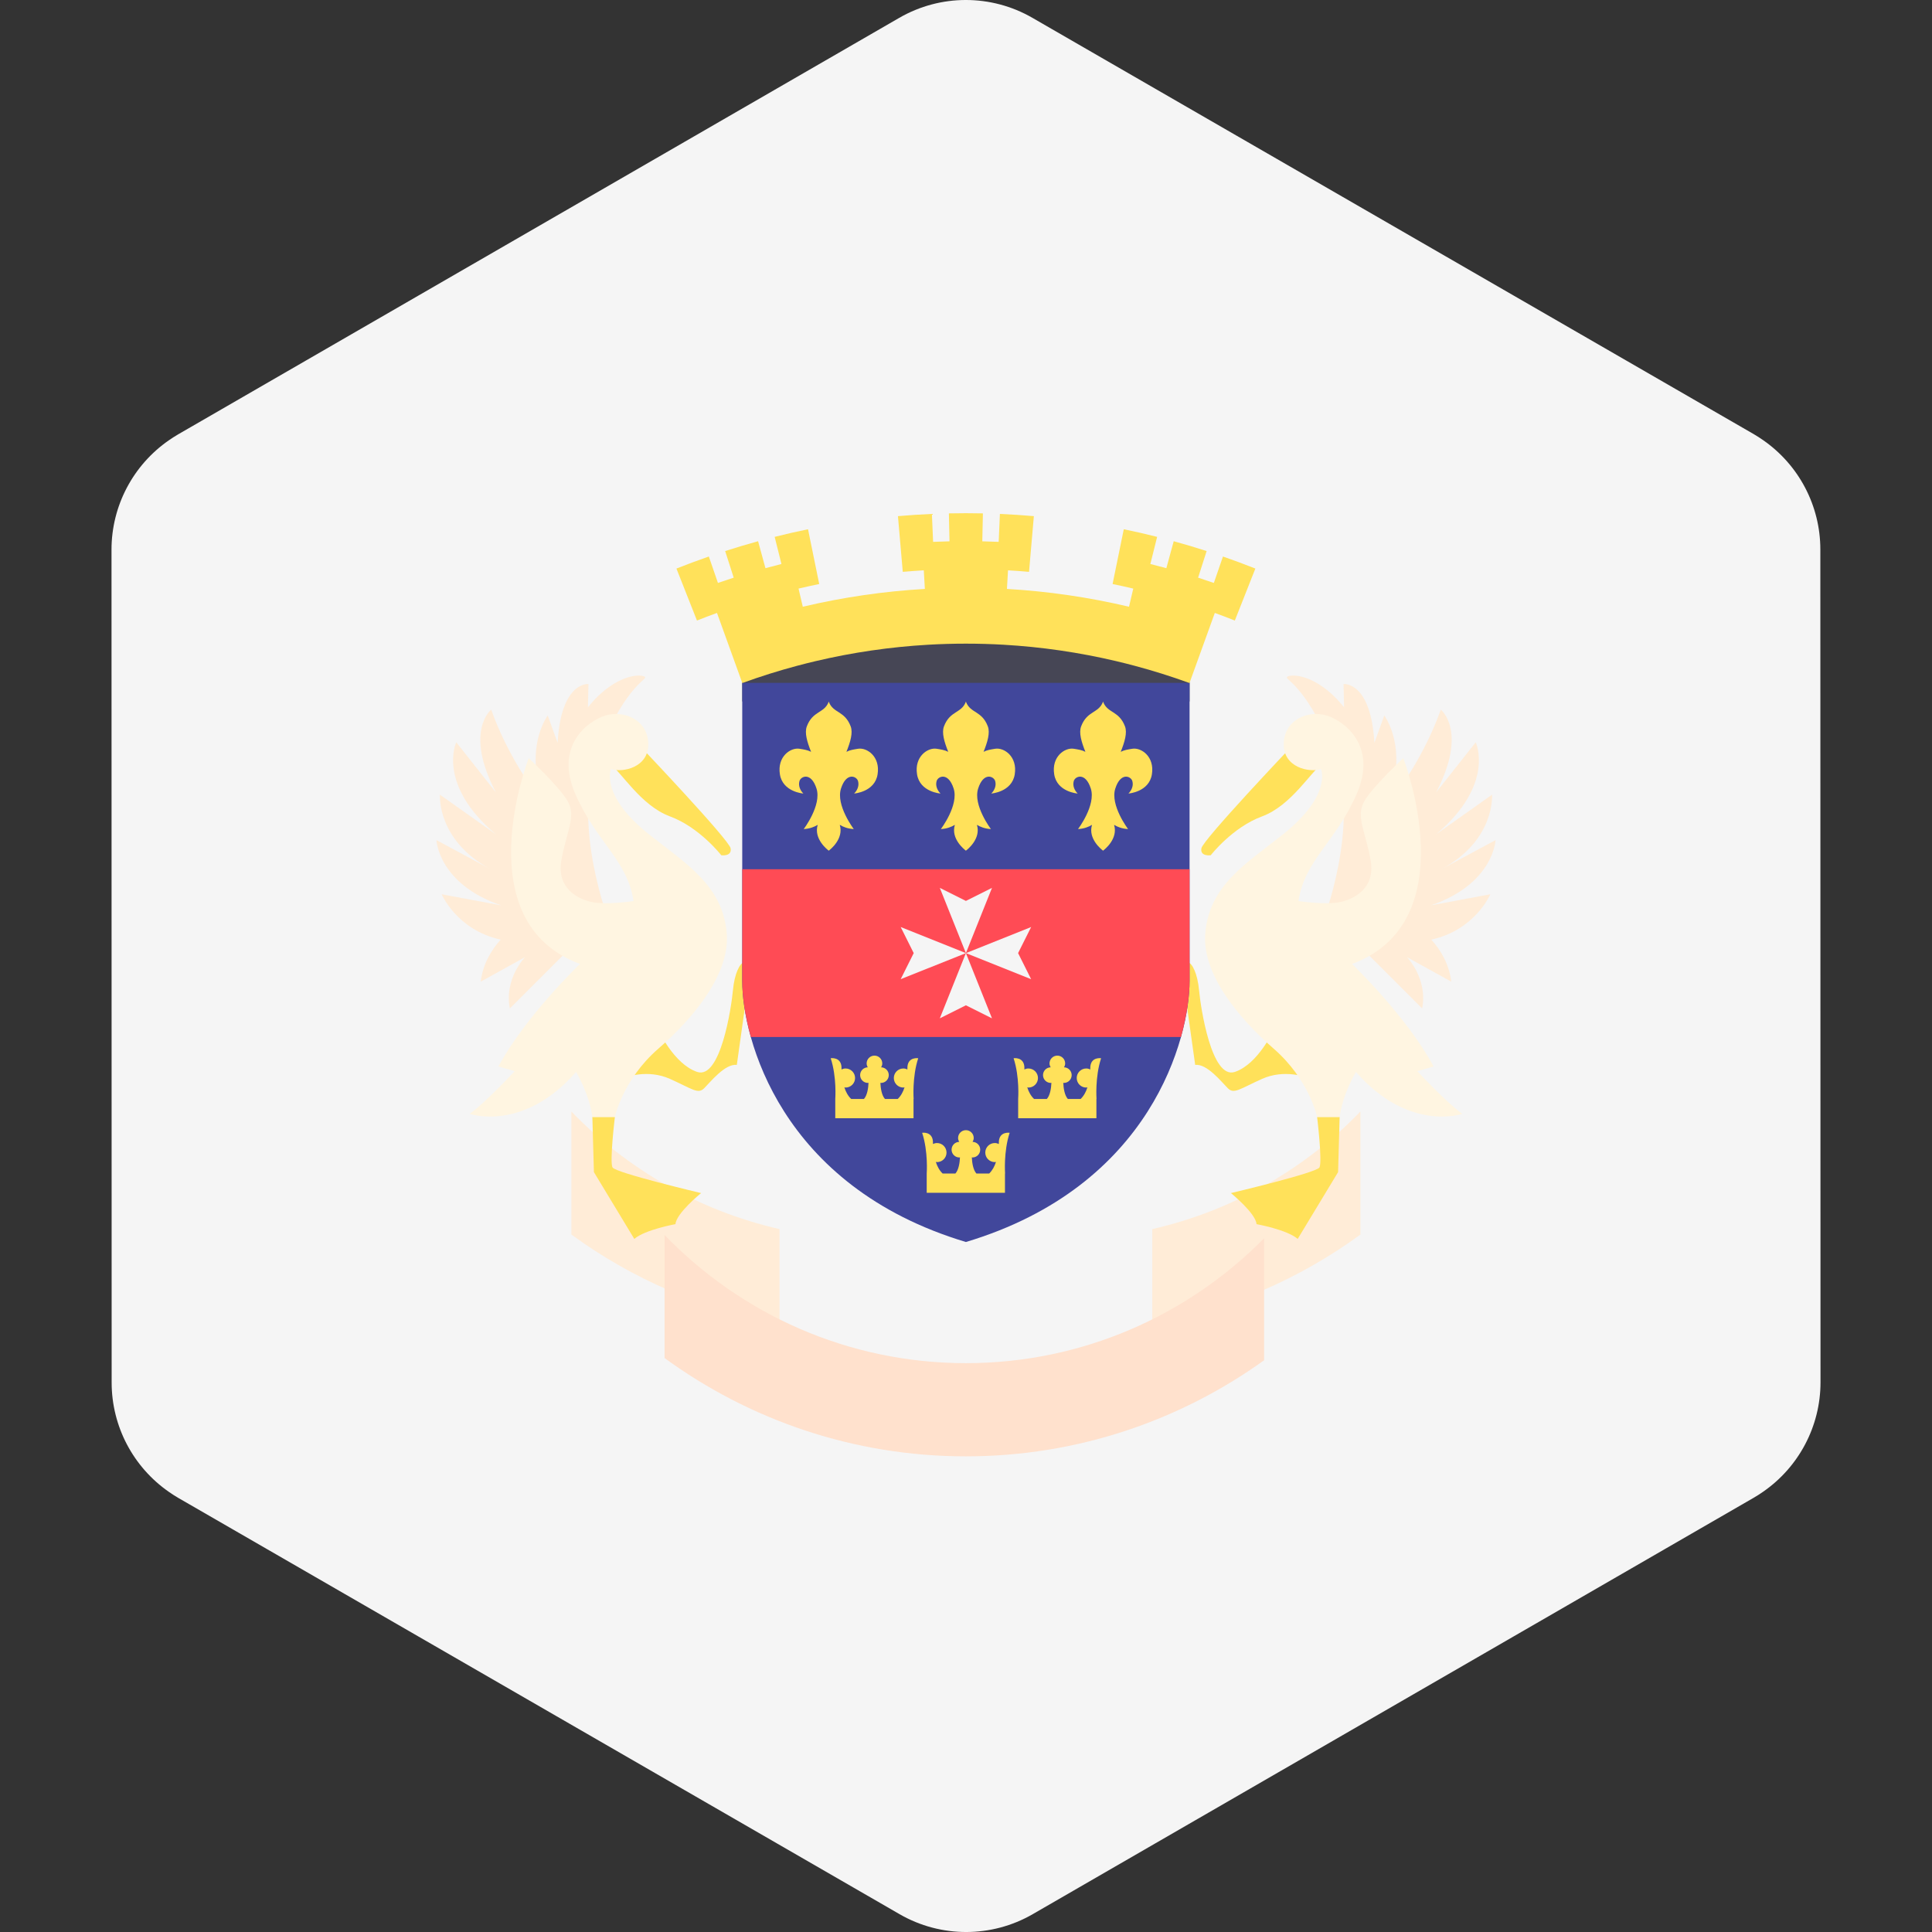<svg width="512" height="512" viewBox="0 0 512 512" fill="none" xmlns="http://www.w3.org/2000/svg">
<rect x="0" y="0" width="512" height="512" fill="#333333" stroke="none"/>
<g clip-path="url(#clip0_75_302)">
<path d="M482.437 296.746L482.423 215.255L482.418 188.091L482.41 145.605C482.409 133.998 476.695 123.216 467.27 116.659C466.458 116.094 465.628 115.549 464.761 115.048L441.051 101.364L418.853 88.554L400.983 78.241L305.984 23.415L285.989 11.876L273.599 4.725C262.681 -1.577 249.229 -1.575 238.312 4.731L226.005 11.839L206.01 23.387L111.025 78.25L81.078 95.546L58.887 108.364L47.19 115.12C46.349 115.606 45.542 116.135 44.751 116.682C35.286 123.238 29.549 134.047 29.551 145.683L29.558 188.093L29.563 215.257L29.577 296.748L29.582 323.912L29.589 366.398C29.592 378.005 35.304 388.786 44.729 395.344C45.541 395.909 46.371 396.454 47.238 396.955L70.615 410.446L92.813 423.257L111.017 433.763L206.016 488.589L226.011 500.128L238.401 507.279C249.319 513.581 262.771 513.578 273.688 507.273L285.995 500.165L305.99 488.617L400.979 433.754L428.304 417.972L450.495 405.154L464.814 396.884C465.655 396.398 466.462 395.869 467.253 395.322C476.718 388.766 482.454 377.957 482.453 366.321L482.445 323.911L482.437 296.746Z" fill="#F5F5F5"/>
<path d="M206.582 325.722C185.214 320.845 166.164 309.813 151.426 294.568V327.173C167.508 338.902 186.273 347.123 206.582 350.881V325.722Z" fill="#FFECD7"/>
<path d="M305.369 325.722C326.737 320.845 345.787 309.813 360.525 294.568V327.173C344.443 338.902 325.678 347.123 305.369 350.881V325.722Z" fill="#FFECD7"/>
<path d="M197.115 255.053C196.087 255.259 194.646 257.935 194.233 262.462C193.822 266.989 190.94 286.131 184.766 284.072C178.591 282.014 174.476 272.959 174.476 272.959L165.832 285.513C165.832 285.513 171.594 283.249 177.563 285.924C183.531 288.6 184.972 290.04 186.618 288.393C188.265 286.746 192.175 281.807 195.262 282.218L198.761 257.316L197.115 255.053Z" fill="#FFE15A"/>
<path d="M162.95 296.008C162.95 296.008 161.509 307.945 162.333 309.386C163.157 310.827 185.795 316.178 185.795 316.178C185.795 316.178 179.209 321.529 179.003 324.411C179.003 324.411 170.976 325.852 168.095 328.321L157.393 310.622L156.982 296.01H162.95V296.008Z" fill="#FFE15A"/>
<path d="M155.797 187.446L155.951 181.271C155.951 181.271 148.697 180.499 147.771 196.86L145.147 189.606C145.147 189.606 139.745 196.86 142.986 208.592L141.596 209.673C141.596 209.673 134.495 200.257 130.174 188.063C130.174 188.063 122.92 193.774 131.409 209.982L120.913 196.708C120.913 196.708 115.664 207.821 131.409 221.096L116.59 210.601C116.59 210.601 115.664 222.64 130.019 230.358L115.664 222.64C115.664 222.64 116.128 234.217 132.797 239.928L117.053 236.995C117.053 236.995 121.039 246.46 132.682 249.013C130.238 251.742 127.978 255.41 127.395 260.147L139.126 253.664C139.126 253.664 133.569 259.375 135.113 267.248L153.173 249.188L150.705 248.085C164.368 245.522 161.508 244.557 161.508 244.557C161.508 244.557 151.423 218.625 158.215 200.72C165.007 182.815 170.975 180.346 170.975 179.522C170.975 178.699 163.67 177.721 155.797 187.446Z" fill="#FFECD7"/>
<path d="M169.743 197.838C169.743 197.838 193.205 222.535 193.616 224.798C194.027 227.062 191.147 226.65 191.147 226.65C191.147 226.65 185.385 219.241 177.563 216.359C169.743 213.477 164.598 204.422 161.51 202.364C158.423 200.308 169.743 197.838 169.743 197.838Z" fill="#FFE15A"/>
<path d="M161.922 203.806C165.009 204.834 172.007 203.395 171.801 197.014C171.595 190.634 165.215 188.164 160.482 189.605C155.748 191.046 146.898 197.632 152.455 210.392C158.012 223.152 166.244 227.886 167.891 238.793C167.891 238.793 160.482 239.925 156.572 238.999C153.212 238.203 147.517 235.5 148.752 228.091C149.987 220.682 152.868 216.36 150.398 212.244C147.929 208.128 140.108 200.925 140.108 200.925C140.108 200.925 123.231 244.144 153.691 255.464C153.691 255.464 139.285 269.253 132.081 282.63L136.404 283.865C136.404 283.865 128.79 292.098 124.467 295.184C124.467 295.184 138.668 300.123 152.663 284.071C152.663 284.071 156.162 289.833 156.986 296.008H162.954C162.954 296.008 165.012 286.129 174.48 277.897C183.947 269.664 193.555 257.926 192.591 247.232C191.459 234.678 182.005 229.029 172.164 221.249C158.887 210.751 161.922 203.806 161.922 203.806Z" fill="#FFF5E1"/>
<path d="M314.886 255.053C315.916 255.259 317.355 257.935 317.768 262.462C318.179 266.989 321.061 286.131 327.235 284.072C333.41 282.014 337.525 272.959 337.525 272.959L346.169 285.513C346.169 285.513 340.407 283.249 334.438 285.924C328.47 288.6 327.029 290.04 325.383 288.393C323.736 286.746 319.826 281.807 316.739 282.218L313.24 257.316L314.886 255.053Z" fill="#FFE15A"/>
<path d="M349.05 296.008C349.05 296.008 350.491 307.945 349.667 309.386C348.843 310.827 326.205 316.178 326.205 316.178C326.205 316.178 332.791 321.529 332.997 324.411C332.997 324.411 341.024 325.852 343.905 328.321L354.607 310.622L355.018 296.01H349.05V296.008Z" fill="#FFE15A"/>
<path d="M356.203 187.446L356.048 181.271C356.048 181.271 363.302 180.499 364.228 196.86L366.852 189.606C366.852 189.606 372.254 196.86 369.013 208.592L370.403 209.673C370.403 209.673 377.504 200.257 381.825 188.063C381.825 188.063 389.079 193.774 380.59 209.982L391.086 196.708C391.086 196.708 396.335 207.821 380.59 221.096L395.408 210.6C395.408 210.6 396.334 222.639 381.979 230.357L396.334 222.639C396.334 222.639 395.87 234.216 379.201 239.927L394.945 236.994C394.945 236.994 390.959 246.459 379.316 249.012C381.76 251.741 384.018 255.409 384.603 260.146L372.872 253.663C372.872 253.663 378.429 259.374 376.885 267.247L358.825 249.187L361.293 248.084C347.63 245.521 350.49 244.556 350.49 244.556C350.49 244.556 360.575 218.624 353.783 200.719C346.991 182.814 341.023 180.345 341.023 179.521C341.025 178.699 348.331 177.721 356.203 187.446Z" fill="#FFECD7"/>
<path d="M342.259 197.838C342.259 197.838 318.797 222.535 318.386 224.798C317.975 227.062 320.855 226.65 320.855 226.65C320.855 226.65 326.617 219.241 334.439 216.359C342.259 213.477 347.405 204.422 350.492 202.364C353.579 200.308 342.259 197.838 342.259 197.838Z" fill="#FFE15A"/>
<path d="M350.08 203.806C346.993 204.834 339.995 203.395 340.201 197.014C340.407 190.634 346.787 188.164 351.52 189.605C356.254 191.046 365.104 197.632 359.547 210.392C353.99 223.152 345.758 227.886 344.111 238.793C344.111 238.793 351.52 239.925 355.43 238.999C358.79 238.203 364.485 235.5 363.25 228.091C362.015 220.682 359.134 216.36 361.603 212.244C364.072 208.128 371.893 200.925 371.893 200.925C371.893 200.925 388.77 244.144 358.31 255.464C358.31 255.464 372.716 269.253 379.919 282.63L375.598 283.865C375.598 283.865 383.213 292.098 387.535 295.184C387.535 295.184 373.334 300.123 359.339 284.071C359.339 284.071 355.84 289.833 355.018 296.008H349.05C349.05 296.008 346.992 286.129 337.524 277.897C328.057 269.664 318.449 257.926 319.413 247.232C320.545 234.678 329.999 229.029 339.84 221.249C353.116 210.751 350.08 203.806 350.08 203.806Z" fill="#FFF5E1"/>
<path d="M315.251 162.029H196.711V185.897H315.251V162.029Z" fill="#464655"/>
<path d="M255.974 180.963H196.701C196.701 180.963 196.701 245.174 196.701 259.993C196.701 274.812 206.58 314.326 255.974 329.144C305.368 314.326 315.247 274.811 315.247 259.993C315.247 245.175 315.247 180.963 315.247 180.963H255.974Z" fill="#41479B"/>
<path d="M196.703 259.991C196.703 263.663 197.317 268.856 198.98 274.809H312.971C314.634 268.856 315.248 263.663 315.248 259.991V230.355H196.703V259.991Z" fill="#FF4B55"/>
<path d="M255.974 252.582L249.059 269.87L255.974 266.412L262.889 269.87L255.974 252.582Z" fill="#F5F5F5"/>
<path d="M255.974 252.583L262.889 235.295L255.974 238.753L249.059 235.295L255.974 252.583Z" fill="#F5F5F5"/>
<path d="M255.975 252.583L238.688 245.668L242.143 252.583L238.688 259.498L255.975 252.583Z" fill="#F5F5F5"/>
<path d="M255.975 252.583L273.263 259.498L269.805 252.583L273.263 245.668L255.975 252.583Z" fill="#F5F5F5"/>
<path d="M263.74 198.427C262.587 198.612 261.573 198.759 260.657 199.241C261.698 196.64 262.43 194.202 261.784 192.494C260.206 188.316 257.172 189.064 256.003 186.018V185.902C255.994 185.924 255.983 185.937 255.974 185.959C255.965 185.937 255.953 185.924 255.945 185.902V186.018C254.777 189.065 251.742 188.316 250.164 192.494C249.518 194.202 250.251 196.64 251.292 199.241C250.376 198.76 249.361 198.612 248.208 198.427C245.854 198.051 242.275 200.499 243.028 205.208C243.782 209.917 249.244 210.294 249.244 210.294C248.49 209.54 247.832 208.316 248.208 206.997C248.584 205.679 251.316 204.549 252.728 208.975C254.14 213.401 249.338 219.711 249.338 219.711C250.983 219.624 252.182 219.112 253.049 218.593C251.909 222.309 255.638 225.186 255.944 225.412V225.456L255.973 225.434C255.977 225.436 256.002 225.456 256.002 225.456V225.412C256.307 225.187 260.036 222.31 258.896 218.594C259.763 219.114 260.964 219.625 262.607 219.711C262.607 219.711 257.805 213.401 259.217 208.975C260.629 204.549 263.361 205.678 263.737 206.997C264.113 208.315 263.455 209.54 262.701 210.294C262.701 210.294 268.163 209.918 268.917 205.208C269.672 200.499 266.094 198.049 263.74 198.427Z" fill="#FFE15A"/>
<path d="M300.087 198.427C298.934 198.612 297.92 198.759 297.004 199.241C298.044 196.64 298.777 194.202 298.132 192.494C296.554 188.316 293.52 189.064 292.351 186.018V185.902C292.343 185.924 292.331 185.937 292.322 185.959C292.313 185.937 292.301 185.924 292.293 185.902V186.018C291.125 189.065 288.09 188.316 286.512 192.494C285.866 194.202 286.599 196.64 287.64 199.241C286.724 198.76 285.709 198.612 284.556 198.427C282.202 198.051 278.623 200.499 279.376 205.208C280.13 209.917 285.592 210.294 285.592 210.294C284.838 209.54 284.18 208.316 284.556 206.997C284.932 205.679 287.664 204.549 289.076 208.975C290.488 213.401 285.686 219.711 285.686 219.711C287.331 219.624 288.53 219.112 289.397 218.593C288.257 222.309 291.986 225.186 292.291 225.412V225.456L292.32 225.434C292.324 225.436 292.349 225.456 292.349 225.456V225.412C292.654 225.187 296.384 222.31 295.243 218.594C296.11 219.114 297.311 219.625 298.954 219.711C298.954 219.711 294.152 213.401 295.564 208.975C296.976 204.549 299.708 205.678 300.084 206.997C300.46 208.315 299.802 209.54 299.048 210.294C299.048 210.294 304.51 209.918 305.264 205.208C306.019 200.499 302.442 198.049 300.087 198.427Z" fill="#FFE15A"/>
<path d="M227.394 198.427C226.241 198.612 225.227 198.759 224.311 199.241C225.352 196.64 226.084 194.202 225.438 192.494C223.86 188.316 220.826 189.064 219.657 186.018V185.902C219.648 185.924 219.637 185.937 219.628 185.959C219.621 185.937 219.607 185.924 219.599 185.902V186.018C218.431 189.065 215.396 188.316 213.818 192.494C213.172 194.202 213.905 196.64 214.946 199.241C214.03 198.76 213.015 198.612 211.862 198.427C209.508 198.051 205.929 200.499 206.682 205.208C207.436 209.917 212.898 210.294 212.898 210.294C212.144 209.54 211.486 208.316 211.862 206.997C212.238 205.679 214.97 204.549 216.382 208.975C217.794 213.401 212.992 219.711 212.992 219.711C214.637 219.624 215.836 219.112 216.703 218.593C215.563 222.309 219.292 225.186 219.597 225.412V225.456L219.626 225.434C219.63 225.436 219.655 225.456 219.655 225.456V225.412C219.96 225.187 223.689 222.31 222.549 218.594C223.416 219.114 224.617 219.625 226.26 219.711C226.26 219.711 221.458 213.401 222.87 208.975C224.282 204.549 227.014 205.678 227.39 206.997C227.766 208.315 227.108 209.54 226.354 210.294C226.354 210.294 231.816 209.918 232.57 205.208C233.326 200.499 229.748 198.049 227.394 198.427Z" fill="#FFE15A"/>
<path d="M267.568 300.197C267.568 300.197 264.927 299.782 264.716 302.444C264.716 302.444 264.716 302.749 264.703 303.171C264.377 303.016 264.021 302.916 263.636 302.916C262.24 302.916 261.109 304.047 261.109 305.443C261.109 306.839 262.24 307.97 263.636 307.97C263.747 307.97 263.841 307.92 263.948 307.906C263.572 309.109 262.973 310.208 262.135 311H258.761C257.874 310.018 257.604 308.095 257.546 306.702C257.601 306.706 257.642 306.743 257.697 306.743C258.842 306.743 259.77 305.815 259.77 304.67C259.77 303.539 258.861 302.627 257.737 302.604C257.916 302.298 258.047 301.96 258.047 301.579C258.047 300.434 257.119 299.506 255.974 299.506C254.829 299.506 253.901 300.434 253.901 301.579C253.901 301.96 254.031 302.296 254.211 302.604C253.085 302.626 252.178 303.539 252.178 304.67C252.178 305.815 253.106 306.743 254.251 306.743C254.307 306.743 254.348 306.706 254.402 306.702C254.345 308.095 254.075 310.017 253.187 311H249.813C248.973 310.208 248.375 309.111 248 307.906C248.107 307.92 248.201 307.97 248.312 307.97C249.708 307.97 250.839 306.838 250.839 305.443C250.839 304.047 249.707 302.916 248.312 302.916C247.927 302.916 247.572 303.017 247.245 303.171C247.231 302.749 247.231 302.444 247.231 302.444C247.021 299.784 244.379 300.197 244.379 300.197C246.021 305.208 245.589 311 245.589 311V316.095H266.326V311.011L266.356 311C266.358 311 265.925 305.209 267.568 300.197Z" fill="#FFE15A"/>
<path d="M243.334 280.441C243.334 280.441 240.693 280.026 240.482 282.688C240.482 282.688 240.482 282.993 240.468 283.415C240.142 283.26 239.786 283.16 239.401 283.16C238.005 283.16 236.874 284.292 236.874 285.687C236.874 287.082 238.006 288.214 239.401 288.214C239.512 288.214 239.606 288.164 239.713 288.15C239.337 289.353 238.74 290.452 237.9 291.244H234.526C233.639 290.262 233.369 288.339 233.311 286.946C233.366 286.95 233.407 286.987 233.462 286.987C234.607 286.987 235.535 286.059 235.535 284.914C235.535 283.783 234.626 282.871 233.502 282.848C233.681 282.542 233.812 282.204 233.812 281.823C233.812 280.678 232.884 279.75 231.739 279.75C230.594 279.75 229.666 280.678 229.666 281.823C229.666 282.204 229.796 282.54 229.976 282.848C228.85 282.87 227.943 283.783 227.943 284.914C227.943 286.059 228.871 286.987 230.016 286.987C230.072 286.987 230.113 286.949 230.167 286.946C230.11 288.339 229.84 290.261 228.952 291.244H225.578C224.738 290.452 224.14 289.355 223.765 288.15C223.872 288.164 223.966 288.214 224.077 288.214C225.473 288.214 226.604 287.082 226.604 285.687C226.604 284.292 225.472 283.16 224.077 283.16C223.692 283.16 223.337 283.261 223.01 283.415C222.998 282.993 222.998 282.688 222.998 282.688C222.788 280.027 220.146 280.441 220.146 280.441C221.788 285.452 221.356 291.244 221.356 291.244V296.339H242.093V291.255L242.123 291.244C242.123 291.244 241.693 285.452 243.334 280.441Z" fill="#FFE15A"/>
<path d="M291.802 280.441C291.802 280.441 289.161 280.026 288.95 282.688C288.95 282.688 288.95 282.993 288.936 283.415C288.61 283.26 288.254 283.16 287.869 283.16C286.473 283.16 285.342 284.292 285.342 285.687C285.342 287.082 286.473 288.214 287.869 288.214C287.98 288.214 288.075 288.164 288.181 288.15C287.805 289.353 287.208 290.452 286.368 291.244H282.994C282.107 290.262 281.837 288.339 281.779 286.946C281.833 286.95 281.874 286.987 281.93 286.987C283.075 286.987 284.003 286.059 284.003 284.914C284.003 283.783 283.094 282.871 281.97 282.848C282.149 282.542 282.28 282.204 282.28 281.823C282.28 280.678 281.352 279.75 280.206 279.75C279.061 279.75 278.133 280.678 278.133 281.823C278.133 282.204 278.263 282.54 278.443 282.848C277.317 282.87 276.41 283.783 276.41 284.914C276.41 286.059 277.338 286.987 278.483 286.987C278.538 286.987 278.58 286.949 278.634 286.946C278.577 288.339 278.307 290.261 277.419 291.244H274.045C273.205 290.452 272.607 289.355 272.232 288.15C272.339 288.164 272.433 288.214 272.544 288.214C273.94 288.214 275.071 287.082 275.071 285.687C275.071 284.292 273.94 283.16 272.544 283.16C272.159 283.16 271.804 283.261 271.477 283.415C271.465 282.993 271.465 282.688 271.465 282.688C271.255 280.027 268.613 280.441 268.613 280.441C270.255 285.452 269.823 291.244 269.823 291.244V296.339H290.56V291.255L290.59 291.244C290.592 291.244 290.16 285.452 291.802 280.441Z" fill="#FFE15A"/>
<path d="M332.683 150.674C329.84 149.546 326.978 148.482 324.1 147.484C323.295 149.818 322.49 152.151 321.684 154.486C320.296 154.005 318.905 153.538 317.509 153.088C318.263 150.736 319.017 148.386 319.771 146.035C316.877 145.101 313.968 144.233 311.046 143.431C310.395 145.813 309.745 148.195 309.094 150.577C307.684 150.19 306.272 149.818 304.856 149.462C305.455 147.066 306.053 144.671 306.653 142.275C303.718 141.536 300.77 140.864 297.813 140.256C296.825 145.093 295.836 149.933 294.846 154.772C296.678 155.149 298.505 155.552 300.328 155.982C299.952 157.584 299.576 159.187 299.2 160.791C288.54 158.274 277.716 156.702 266.85 156.072C266.945 154.429 267.039 152.784 267.134 151.141C268.992 151.248 270.849 151.383 272.705 151.545C273.13 146.625 273.556 141.704 273.982 136.783C270.987 136.523 267.986 136.327 264.984 136.197C264.878 138.664 264.772 141.132 264.664 143.599C263.217 143.537 261.769 143.489 260.319 143.458C260.373 140.989 260.425 138.519 260.479 136.051C257.475 135.986 254.471 135.986 251.468 136.051C251.522 138.519 251.574 140.99 251.628 143.458C250.18 143.489 248.731 143.537 247.283 143.599C247.177 141.132 247.071 138.664 246.964 136.197C243.962 136.327 240.962 136.522 237.966 136.783C238.391 141.704 238.817 146.625 239.243 151.545C241.099 151.384 242.956 151.249 244.814 151.141C244.909 152.786 245.004 154.429 245.098 156.072C234.231 156.701 223.406 158.273 212.747 160.791C212.371 159.188 211.995 157.586 211.619 155.982C213.442 155.551 215.269 155.148 217.101 154.772C216.113 149.933 215.123 145.095 214.134 140.256C211.176 140.863 208.229 141.537 205.294 142.275C205.893 144.671 206.491 147.066 207.091 149.462C205.675 149.818 204.263 150.189 202.853 150.577C202.202 148.195 201.552 145.813 200.901 143.431C197.978 144.235 195.069 145.103 192.176 146.035C192.93 148.387 193.683 150.737 194.438 153.088C193.042 153.538 191.65 154.005 190.263 154.486C189.458 152.152 188.653 149.819 187.847 147.484C184.969 148.482 182.107 149.547 179.264 150.674C181.077 155.266 182.889 159.859 184.703 164.451C186.464 163.752 188.232 163.079 190.008 162.434C192.245 168.626 194.483 174.816 196.72 181.009C201.505 179.268 206.347 177.747 211.232 176.444C212.86 176.01 214.494 175.597 216.131 175.212C225.956 172.893 235.933 171.442 245.949 170.863C252.626 170.477 259.32 170.478 265.997 170.863C276.013 171.442 285.99 172.892 295.815 175.212C297.452 175.599 299.085 176.009 300.714 176.444C305.599 177.749 310.441 179.271 315.226 181.009C317.463 174.816 319.701 168.626 321.938 162.434C323.714 163.079 325.482 163.752 327.243 164.451C329.058 159.86 330.87 155.266 332.683 150.674Z" fill="#FFE15A"/>
<path d="M255.974 385.947C285.44 385.947 312.721 376.486 335.004 360.484V328.157C314.842 348.571 286.866 361.25 255.974 361.25C224.655 361.25 196.342 348.207 176.121 327.293V359.898C198.553 376.259 226.146 385.947 255.974 385.947Z" fill="#FFE1CD"/>
</g>
<defs>
<clipPath id="clip0_75_302">
<rect width="512.004" height="512.004" fill="white"/>
</clipPath>
</defs>
</svg>
